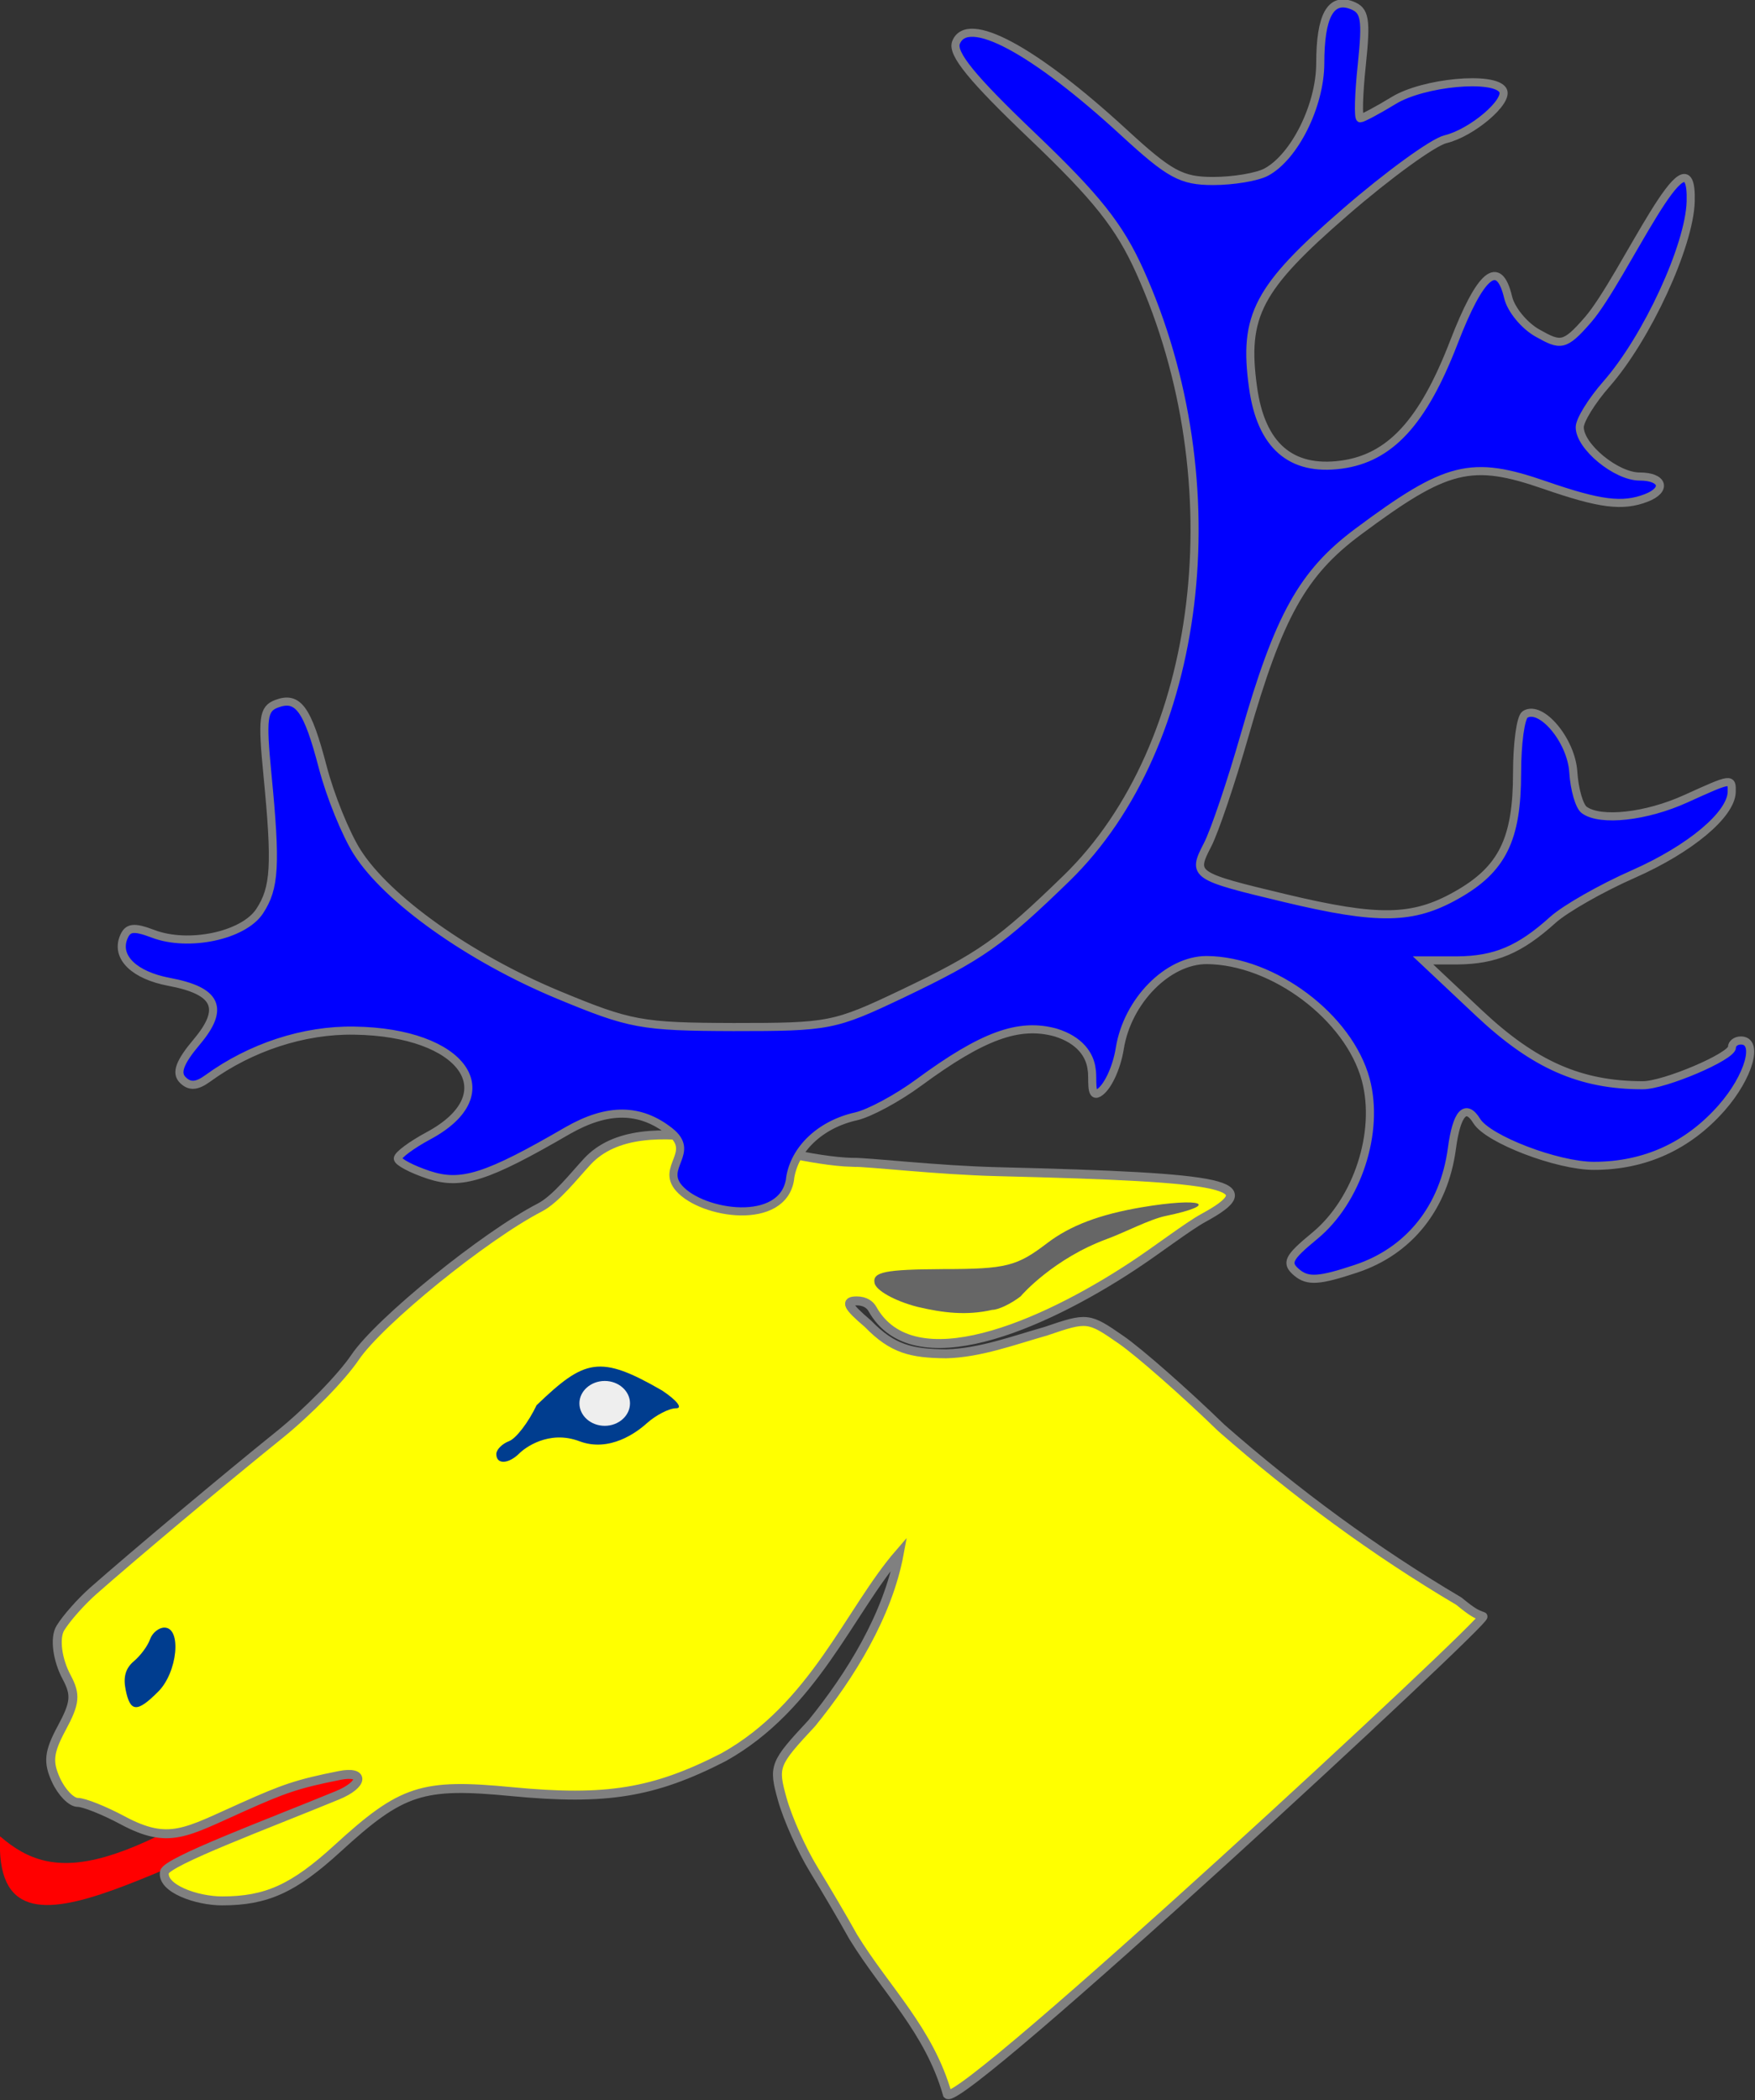 <?xml version="1.0" encoding="UTF-8" standalone="no"?>
<svg
   xmlns:dc="http://purl.org/dc/elements/1.1/"
   xmlns:cc="http://creativecommons.org/ns#"
   xmlns:rdf="http://www.w3.org/1999/02/22-rdf-syntax-ns#"
   xmlns:svg="http://www.w3.org/2000/svg"
   xmlns="http://www.w3.org/2000/svg"
   id="svg4166"
   height="129.69"
   width="108.39"
   version="1.0">

  <rect width="100%" height="100%" fill="#333333" stroke="none"/>

  <g
     id="body"
     transform="matrix(0.553,0,0,0.553,-19.222,-17.665)">
    <g
       style="fill:#ff0000"
       id="langued">
      <path
         d="m 71.294,225.23 c -23.39,16.39 -30.341,17.13 -36.525,11.77 -0.843,17.87 21.307,-0.65 40.036,-3.87 0,0 6.145,-7.9 -3.511,-7.9 z"
         id="path2825"
         style="fill:#ff0000" />
    </g>
    <path
       style="fill:#ffff00;stroke:#808080"
       id="path1875"
       d="m 129.94,161.73 c 2.1,0 9.38,0.88 16.25,1.05 26.23,0.64 29.8,1.44 22.96,5.17 -1.77,0.97 -5.19,3.61 -7.94,5.41 -10.11,6.65 -24.46,12.88 -29.02,4.75 -0.24,-0.44 -0.79,-0.9 -1.75,-0.9 -1.34,0 -1.05,0.6 1.25,2.55 2.77,2.86 4.88,3.32 8.75,3.36 3.78,-0.1 7.51,-1.5 11.11,-2.52 4.66,-1.59 4.77,-1.58 8.43,0.96 2.04,1.42 7.08,5.85 11.21,9.86 8.29,7.26 17.06,13.74 26.5,19.32 1.57,1.29 1.95,1.45 2.69,1.71 0.73,0.26 -58.3,54.95 -59.81,53.37 -2.04,-7.19 -6.92,-11.71 -10.53,-17.61 -1.07,-1.93 -3.05,-5.3 -4.4,-7.5 -1.35,-2.2 -2.92,-5.73 -3.51,-7.84 -1.03,-3.71 -0.93,-3.97 3.29,-8.5 4.32,-5.31 8.5,-12.07 9.77,-18.96 -5.56,6.42 -9.5,17.11 -19.63,22.76 -7.79,3.99 -13.1,4.85 -23.633,3.84 -10.056,-0.97 -12.279,-0.24 -19.494,6.36 -4.877,4.46 -7.915,5.84 -12.867,5.84 -2.864,0 -6.784,-1.4 -6.438,-3.22 0.22,-1.17 11.572,-5.38 19.337,-8.58 2.896,-1.2 3.07,-2.78 0.186,-2.2 -4.674,0.93 -6.197,1.47 -10.737,3.5 -6.424,2.86 -8.273,4.28 -13.462,1.5 -2.053,-1.1 -4.311,-2 -5.018,-2 -0.708,0 -1.798,-1.13 -2.424,-2.5 -0.922,-2.02 -0.798,-3.13 0.652,-5.82 1.502,-2.79 1.588,-3.7 0.537,-5.67 -1.052,-1.96 -1.355,-4.4 -0.7,-5.47 0.655,-1.08 2.316,-2.96 3.691,-4.17 4.351,-3.84 14.922,-12.71 20.816,-17.45 3.126,-2.52 6.908,-6.39 8.404,-8.61 2.716,-4.02 14.445,-13.54 20.641,-16.74 1.804,-0.94 3.813,-3.53 5.309,-5.14 6.16,-6.61 20.94,-0.15 29.58,0.1 z" />
    <path
       style="fill:#666666"
       id="Ear"
       d="m 137.2,177.87 c -2.51,-0.65 -4.62,-1.83 -4.77,-2.66 -0.23,-1.23 1.15,-1.51 7.63,-1.55 7.11,0 8.28,-0.33 11.64,-2.89 2.58,-1.97 5.85,-3.21 10.55,-4.01 6.73,-1.14 8.95,-0.34 2.68,0.97 -1.78,0.37 -4.58,1.85 -6.55,2.57 -5.85,2.15 -9.42,6.13 -9.63,6.4 -1.07,0.83 -2.49,1.51 -3.17,1.51 -2.87,0.66 -5.51,0.34 -8.38,-0.34 z" />
    <path
       style="fill:#003d8f"
       id="Nose"
       d="m 48.789,220.62 c -0.286,-1.43 0,-2.4 0.928,-3.18 0.736,-0.62 1.545,-1.71 1.798,-2.44 0.252,-0.72 0.975,-1.31 1.606,-1.31 1.954,0 1.472,4.99 -0.691,7.15 -2.364,2.37 -3.134,2.32 -3.641,-0.22 z" />
    <g
       id="Eye">
      <path
         style="fill:#003d8f"
         id="path2025"
         d="m 90.19,194.31 c 0,-0.49 0.641,-1.14 1.425,-1.44 0.783,-0.3 2.165,-2.1 3.071,-4.01 5.374,-5.16 7.044,-5.67 14.004,-1.65 1.65,1.09 2.36,1.99 1.58,1.99 -0.78,0 -2.25,0.76 -3.27,1.67 -1.13,1.03 -4.18,3.28 -7.534,2.01 -3.442,-1.3 -6.141,0.79 -6.686,1.34 -1.232,1.23 -2.59,1.28 -2.59,0.1 z" />
      <path
         style="fill:#eeeeee"
         id="use1973"
         d="m 105.12,188.65 c 0,-1.37 -1.27,-2.5 -2.82,-2.5 -1.56,0 -2.83,1.13 -2.83,2.5 0,1.38 1.27,2.51 2.83,2.51 1.55,0 2.82,-1.13 2.82,-2.51 z" />
    </g>
    <g
       id="attired">
      <path
         d="m 123,163.6 c -0.79,5.32 -9.8,3.97 -12.39,1.04 -2.11,-2.38 1.96,-3.99 -1.05,-6.36 -3.33,-2.62 -6.94,-2.63 -11.385,-0.1 -9.055,5.26 -11.888,6.16 -15.524,4.96 -1.904,-0.63 -3.461,-1.45 -3.461,-1.83 0,-0.39 1.549,-1.53 3.442,-2.55 8.718,-4.7 3.859,-11.56 -8.303,-11.73 -5.636,-0.1 -11.587,1.86 -16.361,5.33 -1.237,0.9 -2.028,0.95 -2.806,0.17 -0.779,-0.78 -0.334,-1.98 1.578,-4.25 3.158,-3.75 2.256,-5.7 -3.114,-6.7 -3.853,-0.73 -5.921,-2.72 -5.083,-4.9 0.461,-1.2 1.126,-1.29 3.317,-0.46 3.967,1.51 10.109,0.2 11.899,-2.53 1.708,-2.6 1.852,-5.15 0.869,-15.26 -0.611,-6.29 -0.481,-7.32 0.997,-7.89 2.411,-0.92 3.47,0.52 5.185,7.09 0.828,3.17 2.547,7.41 3.821,9.43 3.345,5.3 12.578,11.86 22.469,15.97 8.05,3.34 9.29,3.57 19.59,3.6 10.67,0 11.24,-0.1 18.83,-3.71 8.79,-4.2 10.98,-5.74 18.34,-12.89 15.28,-14.85 18.83,-44.191 8.2,-67.787 -2.29,-5.074 -4.8,-8.235 -12.03,-15.136 -6.71,-6.401 -8.97,-9.171 -8.5,-10.406 1.24,-3.213 8.66,0.756 18.74,10.026 5.13,4.717 6.44,5.429 9.98,5.429 2.24,0 4.9,-0.445 5.92,-0.988 3.17,-1.696 6.02,-7.428 6.04,-12.131 0,-5.31 1.15,-7.413 3.52,-6.505 1.49,0.572 1.65,1.533 1.12,6.646 -0.35,3.288 -0.42,5.978 -0.17,5.978 0.25,0 1.94,-0.899 3.74,-1.997 3.31,-2.023 11.18,-2.765 12.18,-1.149 0.74,1.203 -3.42,4.765 -6.41,5.483 -1.37,0.331 -6.4,3.978 -11.16,8.105 -9.81,8.49 -11.44,11.584 -10.33,19.594 0.89,6.488 4.2,9.393 9.85,8.639 5.44,-0.726 9.12,-4.71 12.56,-13.61 2.99,-7.757 5.04,-9.469 6.08,-5.081 0.32,1.367 1.8,3.166 3.28,3.997 2.57,1.442 3.01,1.544 5.64,-1.485 3.95,-4.548 11.73,-22.477 11.47,-13.212 -0.13,4.928 -4.89,15.244 -9.41,20.388 -1.64,1.869 -2.98,4.039 -2.98,4.823 0,2.153 4.07,5.505 6.69,5.505 2.64,0 3.09,1.486 0.73,2.393 -2.65,1.015 -5.15,0.698 -11.31,-1.433 -8.24,-2.854 -10.95,-2.18 -20.86,5.195 -6.2,4.613 -8.87,9.409 -12.69,22.779 -1.49,5.2 -3.34,10.68 -4.13,12.2 -1.75,3.38 -1.58,3.5 8.67,5.95 10.39,2.48 14.24,2.42 19.11,-0.32 5.13,-2.88 6.79,-6.23 6.79,-13.66 0,-3.29 0.4,-6.24 0.9,-6.54 1.79,-1.11 5.16,2.91 5.38,6.44 0.12,1.92 0.67,3.83 1.22,4.23 1.8,1.32 6.92,0.76 11.36,-1.26 5.14,-2.33 5.15,-2.33 5.11,-0.72 -0.1,2.52 -4.64,6.33 -10.97,9.13 -3.57,1.57 -7.62,3.88 -9,5.12 -3.7,3.34 -6.43,4.49 -10.68,4.53 h -3.82 l 6.26,5.89 c 6.14,5.77 11.31,8.05 18.28,8.05 2.43,0 9.96,-3.21 9.96,-4.24 0,-0.42 0.45,-0.76 1,-0.76 2.05,0 0.9,4.04 -2.14,7.51 -3.77,4.29 -8.61,6.49 -14.29,6.49 -4.07,0 -11.81,-2.96 -13.07,-5 -1.24,-2.02 -2.25,-0.91 -2.78,3.07 -0.88,6.58 -4.77,11.45 -10.71,13.42 -4.09,1.36 -5.37,1.45 -6.59,0.44 -1.29,-1.08 -1.02,-1.64 2,-4.13 4.75,-3.92 7.25,-11.59 5.68,-17.42 -1.87,-6.97 -10.31,-13.31 -17.77,-13.36 -4.34,0 -8.85,4.56 -9.7,9.87 -0.36,2.24 -1.41,4.44 -2.38,4.98 -0.96,0.54 -0.58,-1.66 -0.76,-2.62 -0.17,-1.62 -1.32,-3.31 -4.03,-4.14 -4.1,-1.13 -8.16,0.35 -15.27,5.58 -2.37,1.75 -5.52,3.44 -7,3.78 -4.07,0.91 -6.9,3.71 -7.38,6.92 z"
         id="path333"
         style="fill:#0000ff;stroke:#808080;stroke-width:0.904" />
    </g>
  </g>
</svg>
